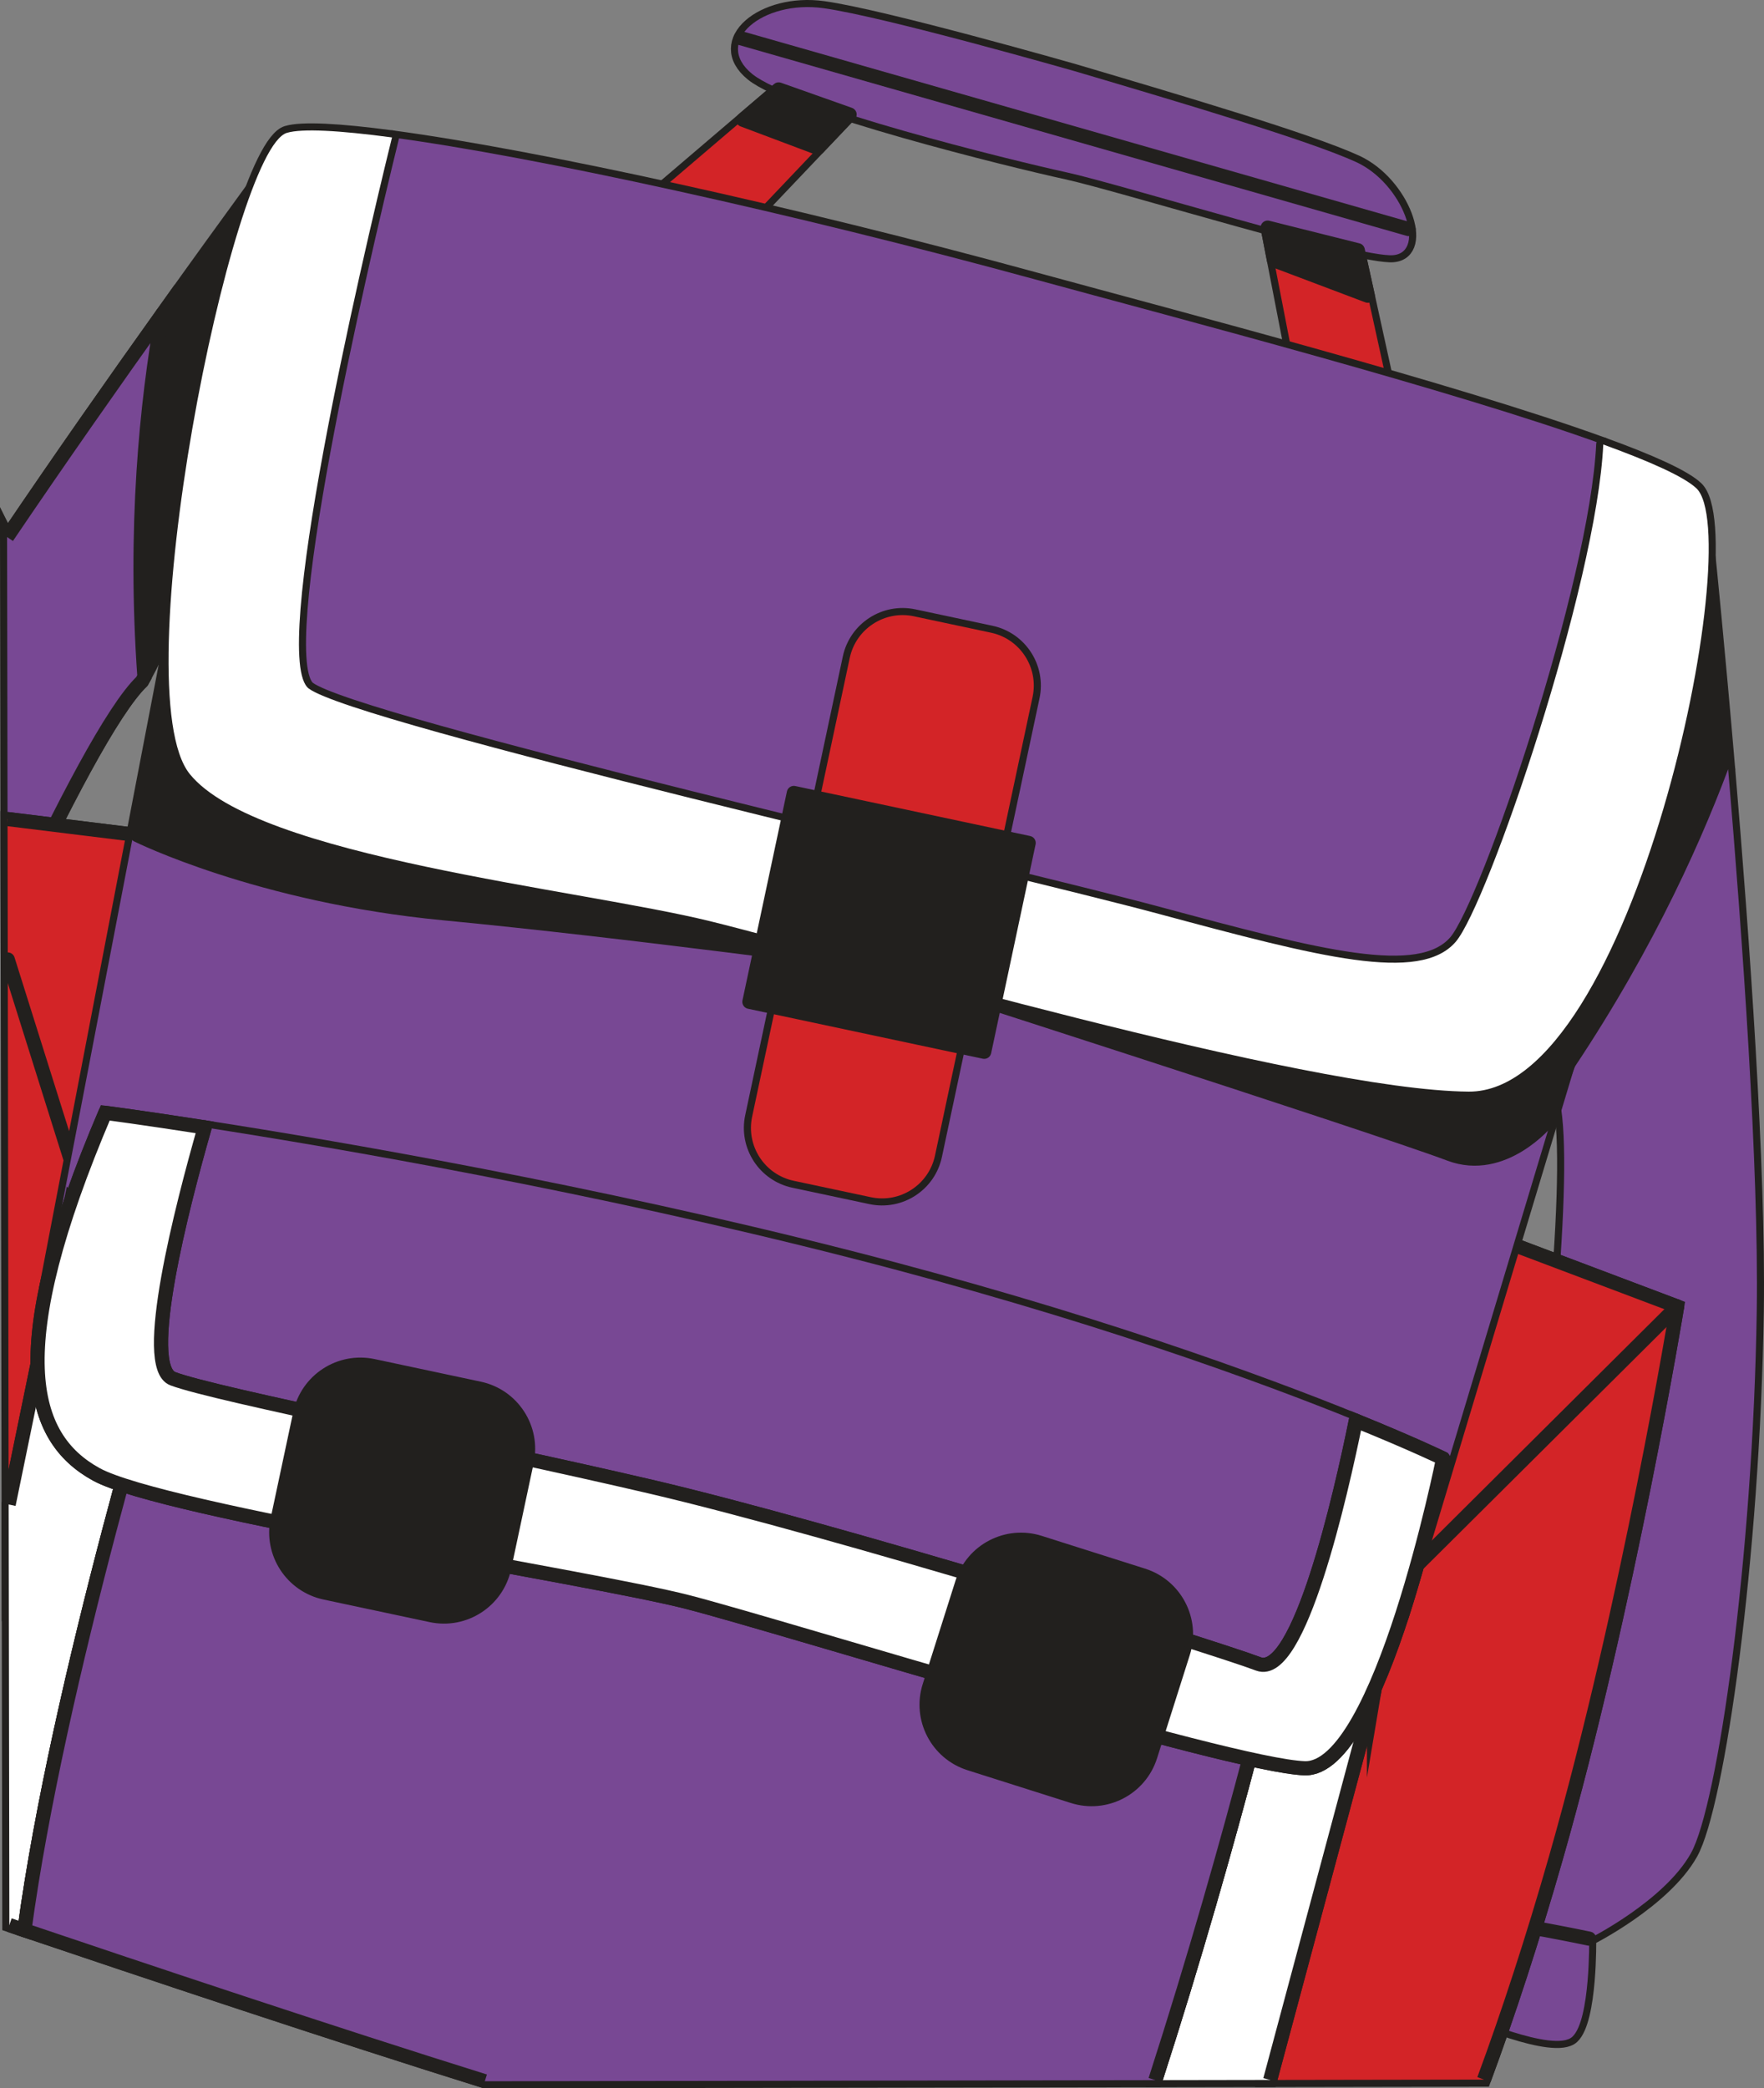 <?xml version="1.0" encoding="UTF-8"?> <!-- Creator: CorelDRAW --> <svg xmlns="http://www.w3.org/2000/svg" xmlns:xlink="http://www.w3.org/1999/xlink" xmlns:xodm="http://www.corel.com/coreldraw/odm/2003" xml:space="preserve" width="122.853mm" height="145.431mm" style="shape-rendering:geometricPrecision; text-rendering:geometricPrecision; image-rendering:optimizeQuality; fill-rule:evenodd; clip-rule:evenodd" viewBox="0 0 3239.97 3835.4"><rect x="0" y="0" width="3239.97" height="3835.4" fill="#808080" stroke="none"/> <defs> <style type="text/css"> <![CDATA[ .str2 {stroke:#22201E;stroke-width:25.98;stroke-miterlimit:22.926} .str0 {stroke:#22201E;stroke-width:25.98;stroke-linejoin:round;stroke-miterlimit:22.926} .str1 {stroke:#22201E;stroke-width:25.98;stroke-linecap:round;stroke-linejoin:round;stroke-miterlimit:10} .fil0 {fill:none;fill-rule:nonzero} .fil4 {fill:white;fill-rule:nonzero} .fil1 {fill:#D32427;fill-rule:nonzero} .fil3 {fill:#22201E;fill-rule:nonzero} .fil2 {fill:#784894;fill-rule:nonzero} ]]> </style> </defs> <g id="Слой_x0020_1">  <g id="_105553201339232"> <polygon class="fil0 str0" points="1218.22,345.06 1507.47,98.25 2476.09,378.74 2544.57,690.22 2371.58,641.22 2322.88,390.07 1587.67,181.73 1394.59,384.9 "></polygon> <polygon class="fil1" points="1218.23,345.07 1507.49,98.26 2476.1,378.75 2544.58,690.23 2371.6,641.23 2322.89,390.08 1587.68,181.73 1394.61,384.91 "></polygon> <path class="fil0 str0" d="M1973.95 130.71c196.17,58.08 430.63,127.42 516.8,166.87 86.18,39.43 130.48,165.14 68.43,171.03 -62.04,5.88 -500.41,-130.37 -600.38,-152.13 -99.95,-21.77 -503.98,-121.07 -577.23,-180.64 -73.27,-59.57 19.51,-136.24 130.72,-120.87 111.22,15.38 461.65,115.73 461.65,115.73z"></path> <path class="fil2" d="M1973.97 130.72c196.16,58.09 430.63,127.43 516.8,166.87 86.19,39.44 130.48,165.15 68.43,171.04 -62.04,5.88 -500.42,-130.37 -600.38,-152.13 -99.95,-21.78 -503.98,-121.07 -577.23,-180.64 -73.27,-59.56 19.51,-136.25 130.72,-120.87 111.22,15.38 461.65,115.73 461.65,115.73z"></path> <polygon class="fil0 str0" points="1430.18,164.2 1364.76,220.02 1502.17,271.69 1560.47,210.34 "></polygon> <polygon class="fil3" points="1430.19,164.21 1364.77,220.03 1502.18,271.7 1560.48,210.35 "></polygon> <polygon class="fil0 str0" points="2328.3,418.07 2339.95,478.08 2512.23,543.11 2493.86,459.57 "></polygon> <polygon class="fil3" points="2328.31,418.07 2339.96,478.09 2512.24,543.12 2493.87,459.59 "></polygon> <line class="fil0 str1" x1="1360.35" y1="70.05" x2="2587.2" y2="420.68"></line> <path class="fil0 str0" d="M298.27 576.72c130.74,-183.32 229.21,-316.37 229.21,-316.37 69.68,348.13 -222.54,908.73 -262.21,982.64 -19.55,-273.99 4.06,-503.96 33,-666.26z"></path> <path class="fil3" d="M298.28 576.72c130.75,-183.31 229.21,-316.36 229.21,-316.36 69.68,348.12 -222.54,908.72 -262.2,982.64 -19.55,-274 4.06,-503.96 32.99,-666.27z"></path> <path class="fil0 str2" d="M13 986.32c96.46,-142.66 198.06,-287.34 285.27,-409.61 -28.94,162.31 -52.55,392.27 -33,666.26 -2.86,5.33 -4.52,8.34 -4.52,8.34 -53.61,51.51 -145.89,227.77 -246.59,443.54l-1.16 -708.54z"></path> <path class="fil2" d="M13.01 986.34c96.46,-142.67 198.06,-287.34 285.27,-409.62 -28.94,162.31 -52.54,392.27 -32.99,666.27 -2.86,5.33 -4.52,8.34 -4.52,8.34 -53.6,51.51 -145.89,227.77 -246.59,443.54l-1.16 -708.53z"></path> <path class="fil0 str0" d="M13 986.32c96.46,-142.66 198.06,-287.34 285.27,-409.61 -28.94,162.31 -52.55,392.27 -33,666.26 -2.86,5.33 -4.52,8.34 -4.52,8.34 -53.61,51.51 -145.89,227.77 -246.59,443.54"></path> <path class="fil0 str0" d="M3174.09 1412.7c-19.05,-224.34 -35.92,-389.02 -35.92,-389.02 -237.4,264 -271.77,895.23 -275.32,979.05 156.49,-225.75 253.41,-435.62 311.25,-590.03z"></path> <path class="fil3" d="M3174.1 1412.71c-19.05,-224.36 -35.92,-389.02 -35.92,-389.02 -237.4,263.99 -271.77,895.23 -275.32,979.04 156.49,-225.76 253.41,-435.62 311.24,-590.03z"></path> <path class="fil0 str0" d="M3226.63 2406.72c3.93,-263.42 -26.35,-685.32 -52.54,-994.02 -57.84,154.41 -154.76,364.28 -311.25,590.03 -0.25,6.05 -0.36,9.49 -0.36,9.49 62.06,223.8 -171.55,1687.01 -171.55,1687.01 0,0 164.1,72.59 197.16,41.33 33.07,-31.24 30.73,-180.04 30.73,-180.04 0,0 137.74,-69.03 186.87,-156.87 49.11,-87.85 114.15,-542.03 120.94,-996.93z"></path> <path class="fil2" d="M3226.65 2406.73c3.94,-263.43 -26.35,-685.33 -52.54,-994.02 -57.84,154.4 -154.75,364.27 -311.24,590.03 -0.25,6.06 -0.36,9.49 -0.36,9.49 62.06,223.8 -171.55,1687.01 -171.55,1687.01 0,0 164.09,72.59 197.16,41.33 33.07,-31.24 30.73,-180.05 30.73,-180.05 0,0 137.75,-69.02 186.87,-156.87 49.11,-87.85 114.15,-542.03 120.94,-996.92z"></path> <path class="fil0 str1" d="M2918.83 3560.52c0,0 -150.1,-31.59 -201.34,-33.54"></path> <path class="fil0 str2" d="M2776.91 2284.88l303.53 114.56c0,0 -89.97,548.42 -222.75,1012.97 -42.37,148.24 -87.61,286.85 -132.04,407l-404.09 0.66 320.45 -1346.75 134.89 -188.44z"></path> <path class="fil1" d="M2776.93 2284.88l303.53 114.56c0,0 -89.97,548.42 -222.75,1012.97 -42.38,148.24 -87.61,286.84 -132.04,407l-404.09 0.66 320.45 -1346.75 134.9 -188.44z"></path> <path class="fil0 str0" d="M2776.91 2284.88l303.53 114.56c0,0 -89.97,548.42 -222.75,1012.97 -42.37,148.24 -87.61,286.85 -132.04,407m-404.09 0.66l320.45 -1346.75 134.89 -188.44"></path> <line class="fil0 str1" x1="3080.45" y1="2399.44" x2="2602.78" y2="2874.55"></line> <polygon class="fil0 str2" points="251.93,1533.59 13.85,1504.26 16.08,2870.42 283.75,1763.17 "></polygon> <polygon class="fil1" points="251.95,1533.6 13.86,1504.27 16.1,2870.43 283.77,1763.17 "></polygon> <path class="fil0 str0" d="M251.93 1533.59l-238.09 -29.33m2.24 1366.16l267.67 -1107.26 -31.82 -229.57"></path> <line class="fil0 str1" x1="14.27" y1="1762.21" x2="131.96" y2="2136.62"></line> <polygon class="fil0 str0" points="309.72,1194.62 84.83,2365.83 2574.4,2968.79 2922.26,1813.73 "></polygon> <polygon class="fil2" points="309.73,1194.63 84.84,2365.84 2574.41,2968.8 2922.28,1813.74 "></polygon> <path class="fil0 str0" d="M304.01 1229.17l-52.08 304.42c0,0 223.02,111.16 562.82,143.66 339.8,32.5 784.61,93.11 784.61,93.11 0,0 923.32,296.2 1063.44,349.08 98.72,37.26 178.72,-60.2 178.72,-60.2l117.49 -316.69 -2655 -513.38z"></path> <path class="fil3" d="M304.03 1229.18l-52.08 304.43c0,0 223.02,111.16 562.82,143.66 339.8,32.5 784.61,93.11 784.61,93.11 0,0 923.32,296.2 1063.44,349.08 98.73,37.26 178.72,-60.2 178.72,-60.2l117.49 -316.69 -2654.99 -513.38z"></path> <path class="fil0 str0" d="M567.21 1264.68c87.24,64.84 1267.31,334.7 1561.87,413.96 294.57,79.26 478.52,127.42 544.49,51.26 59.01,-68.1 259.14,-656.75 271.16,-913.54 -272.37,-98.96 -784.25,-232.37 -1040.91,-302.55 -450.06,-123.05 -921.92,-226.36 -1183.86,-261.4 -60.19,244.58 -225.44,958.23 -152.75,1012.27z"></path> <path class="fil2" d="M567.22 1264.68c87.23,64.84 1267.31,334.7 1561.87,413.97 294.56,79.26 478.52,127.41 544.49,51.24 59.01,-68.09 259.14,-656.74 271.16,-913.53 -272.37,-98.96 -784.25,-232.36 -1040.91,-302.53 -450.06,-123.04 -921.92,-226.36 -1183.86,-261.41 -60.19,244.59 -225.44,958.23 -152.75,1012.27z"></path> <path class="fil0 str0" d="M3115.69 896.75c-22.6,-21.3 -84.96,-49.15 -170.96,-80.39 -12.03,256.79 -212.16,845.44 -271.16,913.54 -65.97,76.16 -249.92,28.01 -544.49,-51.26 -294.56,-79.27 -1474.63,-349.13 -1561.87,-413.96 -72.69,-54.04 92.56,-767.69 152.75,-1012.27 -97.03,-12.98 -165.49,-16.68 -193.04,-8.43 -101.95,30.54 -301.62,1024.62 -178.47,1177.5 123.16,152.86 713.07,210.62 956.41,270.55 243.34,59.93 1090.3,310.45 1392.59,312.84 302.29,2.39 512.41,-1019.38 418.24,-1108.11z"></path> <path class="fil4" d="M3115.71 896.76c-22.6,-21.3 -84.96,-49.14 -170.96,-80.4 -12.03,256.79 -212.16,845.44 -271.16,913.53 -65.97,76.17 -249.92,28.02 -544.49,-51.24 -294.55,-79.27 -1474.63,-349.13 -1561.87,-413.97 -72.69,-54.04 92.56,-767.68 152.75,-1012.27 -97.03,-12.98 -165.48,-16.67 -193.04,-8.42 -101.95,30.53 -301.62,1024.62 -178.46,1177.49 123.16,152.87 713.07,210.62 956.41,270.55 243.34,59.93 1090.29,310.45 1392.59,312.84 302.29,2.39 512.41,-1019.38 418.24,-1108.12z"></path> <path class="fil0 str0" d="M1599.47 2198.76l-141.53 -30.11c-53.66,-11.42 -87.91,-64.19 -76.48,-117.85l179.26 -842.47c11.42,-53.66 64.18,-87.91 117.85,-76.49l141.52 30.11c53.67,11.42 87.92,64.19 76.49,117.85l-179.27 842.46c-11.41,53.68 -64.18,87.92 -117.84,76.5z"></path> <path class="fil1" d="M1599.48 2198.77l-141.53 -30.11c-53.66,-11.42 -87.91,-64.19 -76.48,-117.85l179.26 -842.46c11.42,-53.66 64.18,-87.91 117.85,-76.48l141.52 30.11c53.67,11.42 87.92,64.18 76.5,117.85l-179.27 842.45c-11.41,53.67 -64.18,87.92 -117.84,76.5z"></path> <polygon class="fil0 str0" points="1807.74,1931.71 1376.43,1839.94 1458.05,1456.35 1889.36,1548.14 "></polygon> <polygon class="fil3" points="1807.75,1931.73 1376.44,1839.95 1458.07,1456.36 1889.38,1548.14 "></polygon> <path class="fil0 str2" d="M130.56 2205.33l-114.65 557.82 1.27 772.42 27.72 9.38c61.08,-452.2 252.45,-1086.28 311.62,-1276l-225.95 -63.61z"></path> <path class="fil4" d="M130.58 2205.34l-114.65 557.81 1.26 772.43 27.72 9.37c61.08,-452.2 252.45,-1086.28 311.61,-1276l-225.95 -63.61z"></path> <path class="fil0 str0" d="M130.56 2205.33l-114.65 557.82m1.27 772.42l27.72 9.38c61.08,-452.2 252.45,-1086.28 311.62,-1276l-225.95 -63.61"></path> <path class="fil0 str2" d="M2523.67 3108.57l36.76 -219.23 -170.14 -47.91c-31.2,138.99 -123.26,529.09 -268.24,978.95l210.87 -0.35 190.75 -711.47z"></path> <path class="fil4" d="M2523.68 3108.58l36.77 -219.24 -170.14 -47.9c-31.2,138.98 -123.26,529.09 -268.24,978.95l210.87 -0.35 190.75 -711.48z"></path> <path class="fil0 str0" d="M2523.67 3108.57l36.76 -219.23 -170.14 -47.91c-31.2,138.99 -123.26,529.09 -268.24,978.95m210.87 -0.35l190.75 -711.47"></path> <path class="fil0 str2" d="M356.51 2268.94c-59.17,189.71 -250.54,823.8 -311.62,1276 211.18,71.4 570.07,191.49 845.58,277.47l1231.57 -2.02c144.98,-449.86 237.04,-839.97 268.24,-978.95l-2033.78 -572.49z"></path> <path class="fil2" d="M356.53 2268.95c-59.17,189.73 -250.54,823.81 -311.61,1276 211.18,71.39 570.07,191.5 845.58,277.47l1231.57 -2.02c144.98,-449.86 237.04,-839.98 268.24,-978.95l-2033.78 -572.5z"></path> <path class="fil0 str0" d="M356.51 2268.94c-59.17,189.71 -250.54,823.8 -311.62,1276 211.18,71.4 570.07,191.49 845.58,277.47m1231.57 -2.02c144.98,-449.86 237.04,-839.97 268.24,-978.95l-2033.78 -572.49"></path> <path class="fil0 str0" d="M317.54 2532.16c79.15,29.87 544.93,120.57 877.36,198.16 332.42,77.6 1023.36,290.51 1116.46,325.66 74.47,28.09 151.15,-310.07 178.9,-446.77 -175.89,-71.4 -492.45,-187.57 -929.27,-299.22 -476.44,-121.78 -938.97,-201.23 -1185.06,-239.46 -41.86,146.1 -117.62,439.28 -58.39,461.64z"></path> <path class="fil2" d="M317.56 2532.17c79.15,29.87 544.93,120.57 877.35,198.16 332.42,77.59 1023.35,290.5 1116.46,325.65 74.47,28.11 151.15,-310.06 178.9,-446.77 -175.89,-71.39 -492.45,-187.56 -929.27,-299.21 -476.44,-121.78 -938.97,-201.23 -1185.06,-239.46 -41.86,146.1 -117.62,439.28 -58.39,461.64z"></path> <path class="fil0 str2" d="M2650.58 2678.68c0,0 -54.91,-26.69 -160.32,-69.47 -27.75,136.71 -104.43,474.87 -178.9,446.77 -93.11,-35.15 -784.05,-248.06 -1116.46,-325.66 -332.43,-77.59 -798.2,-168.29 -877.36,-198.16 -59.24,-22.37 16.53,-315.55 58.39,-461.64 -114.73,-17.82 -182.57,-26.73 -182.57,-26.73 -185.56,435.28 -139.9,596.15 -16.55,663.98 123.33,67.83 907.65,188.32 1086.95,234.74 179.31,46.39 993.05,300.33 1132.46,305.07 139.42,4.75 254.37,-568.89 254.37,-568.89z"></path> <path class="fil4" d="M2650.6 2678.68c0,0 -54.91,-26.69 -160.32,-69.47 -27.75,136.72 -104.43,474.88 -178.9,446.77 -93.11,-35.15 -784.05,-248.05 -1116.46,-325.65 -332.43,-77.6 -798.2,-168.29 -877.35,-198.16 -59.24,-22.36 16.52,-315.54 58.39,-461.64 -114.73,-17.83 -182.58,-26.73 -182.58,-26.73 -185.56,435.28 -139.9,596.14 -16.55,663.97 123.34,67.83 907.65,188.32 1086.96,234.73 179.31,46.39 993.05,300.34 1132.45,305.08 139.42,4.75 254.37,-568.9 254.37,-568.9z"></path> <path class="fil0 str0" d="M2650.58 2678.68c0,0 -54.91,-26.69 -160.32,-69.47 -27.75,136.71 -104.43,474.87 -178.9,446.77 -93.11,-35.15 -784.05,-248.06 -1116.46,-325.66 -332.43,-77.59 -798.2,-168.29 -877.36,-198.16 -59.24,-22.37 16.53,-315.55 58.39,-461.64 -114.73,-17.82 -182.57,-26.73 -182.57,-26.73 -185.56,435.28 -139.9,596.15 -16.55,663.98 123.33,67.83 907.65,188.32 1086.95,234.74 179.31,46.39 993.05,300.33 1132.46,305.07 139.42,4.75 254.37,-568.89 254.37,-568.89z"></path> <path class="fil0 str0" d="M791.8 2966.46l-194.82 -41.45c-61.13,-13.01 -100.13,-73.09 -87.13,-134.22l41.46 -194.83c13.01,-61.13 73.09,-100.14 134.23,-87.12l194.83 41.46c61.12,13.01 100.13,73.11 87.12,134.21l-41.46 194.83c-13,61.13 -73.1,100.13 -134.22,87.12z"></path> <path class="fil3" d="M791.81 2966.47l-194.82 -41.45c-61.13,-13.01 -100.13,-73.1 -87.13,-134.22l41.46 -194.83c13,-61.13 73.09,-100.13 134.22,-87.12l194.83 41.45c61.12,13 100.13,73.1 87.12,134.22l-41.46 194.83c-13.01,61.12 -73.11,100.13 -134.22,87.12z"></path> <path class="fil0 str0" d="M1970.71 3298.98l-189.87 -60.23c-59.56,-18.9 -92.54,-82.5 -73.64,-142.06l60.22 -189.86c18.9,-59.58 82.5,-92.55 142.08,-73.66l189.86 60.22c59.57,18.9 92.54,82.5 73.65,142.08l-60.23 189.86c-18.89,59.57 -82.49,92.55 -142.06,73.65z"></path> <path class="fil3" d="M1970.72 3298.98l-189.87 -60.22c-59.57,-18.9 -92.54,-82.5 -73.65,-142.07l60.22 -189.86c18.9,-59.57 82.5,-92.55 142.07,-73.65l189.86 60.22c59.57,18.9 92.54,82.5 73.65,142.07l-60.23 189.86c-18.89,59.57 -82.49,92.55 -142.06,73.65z"></path> </g> </g> </svg> 